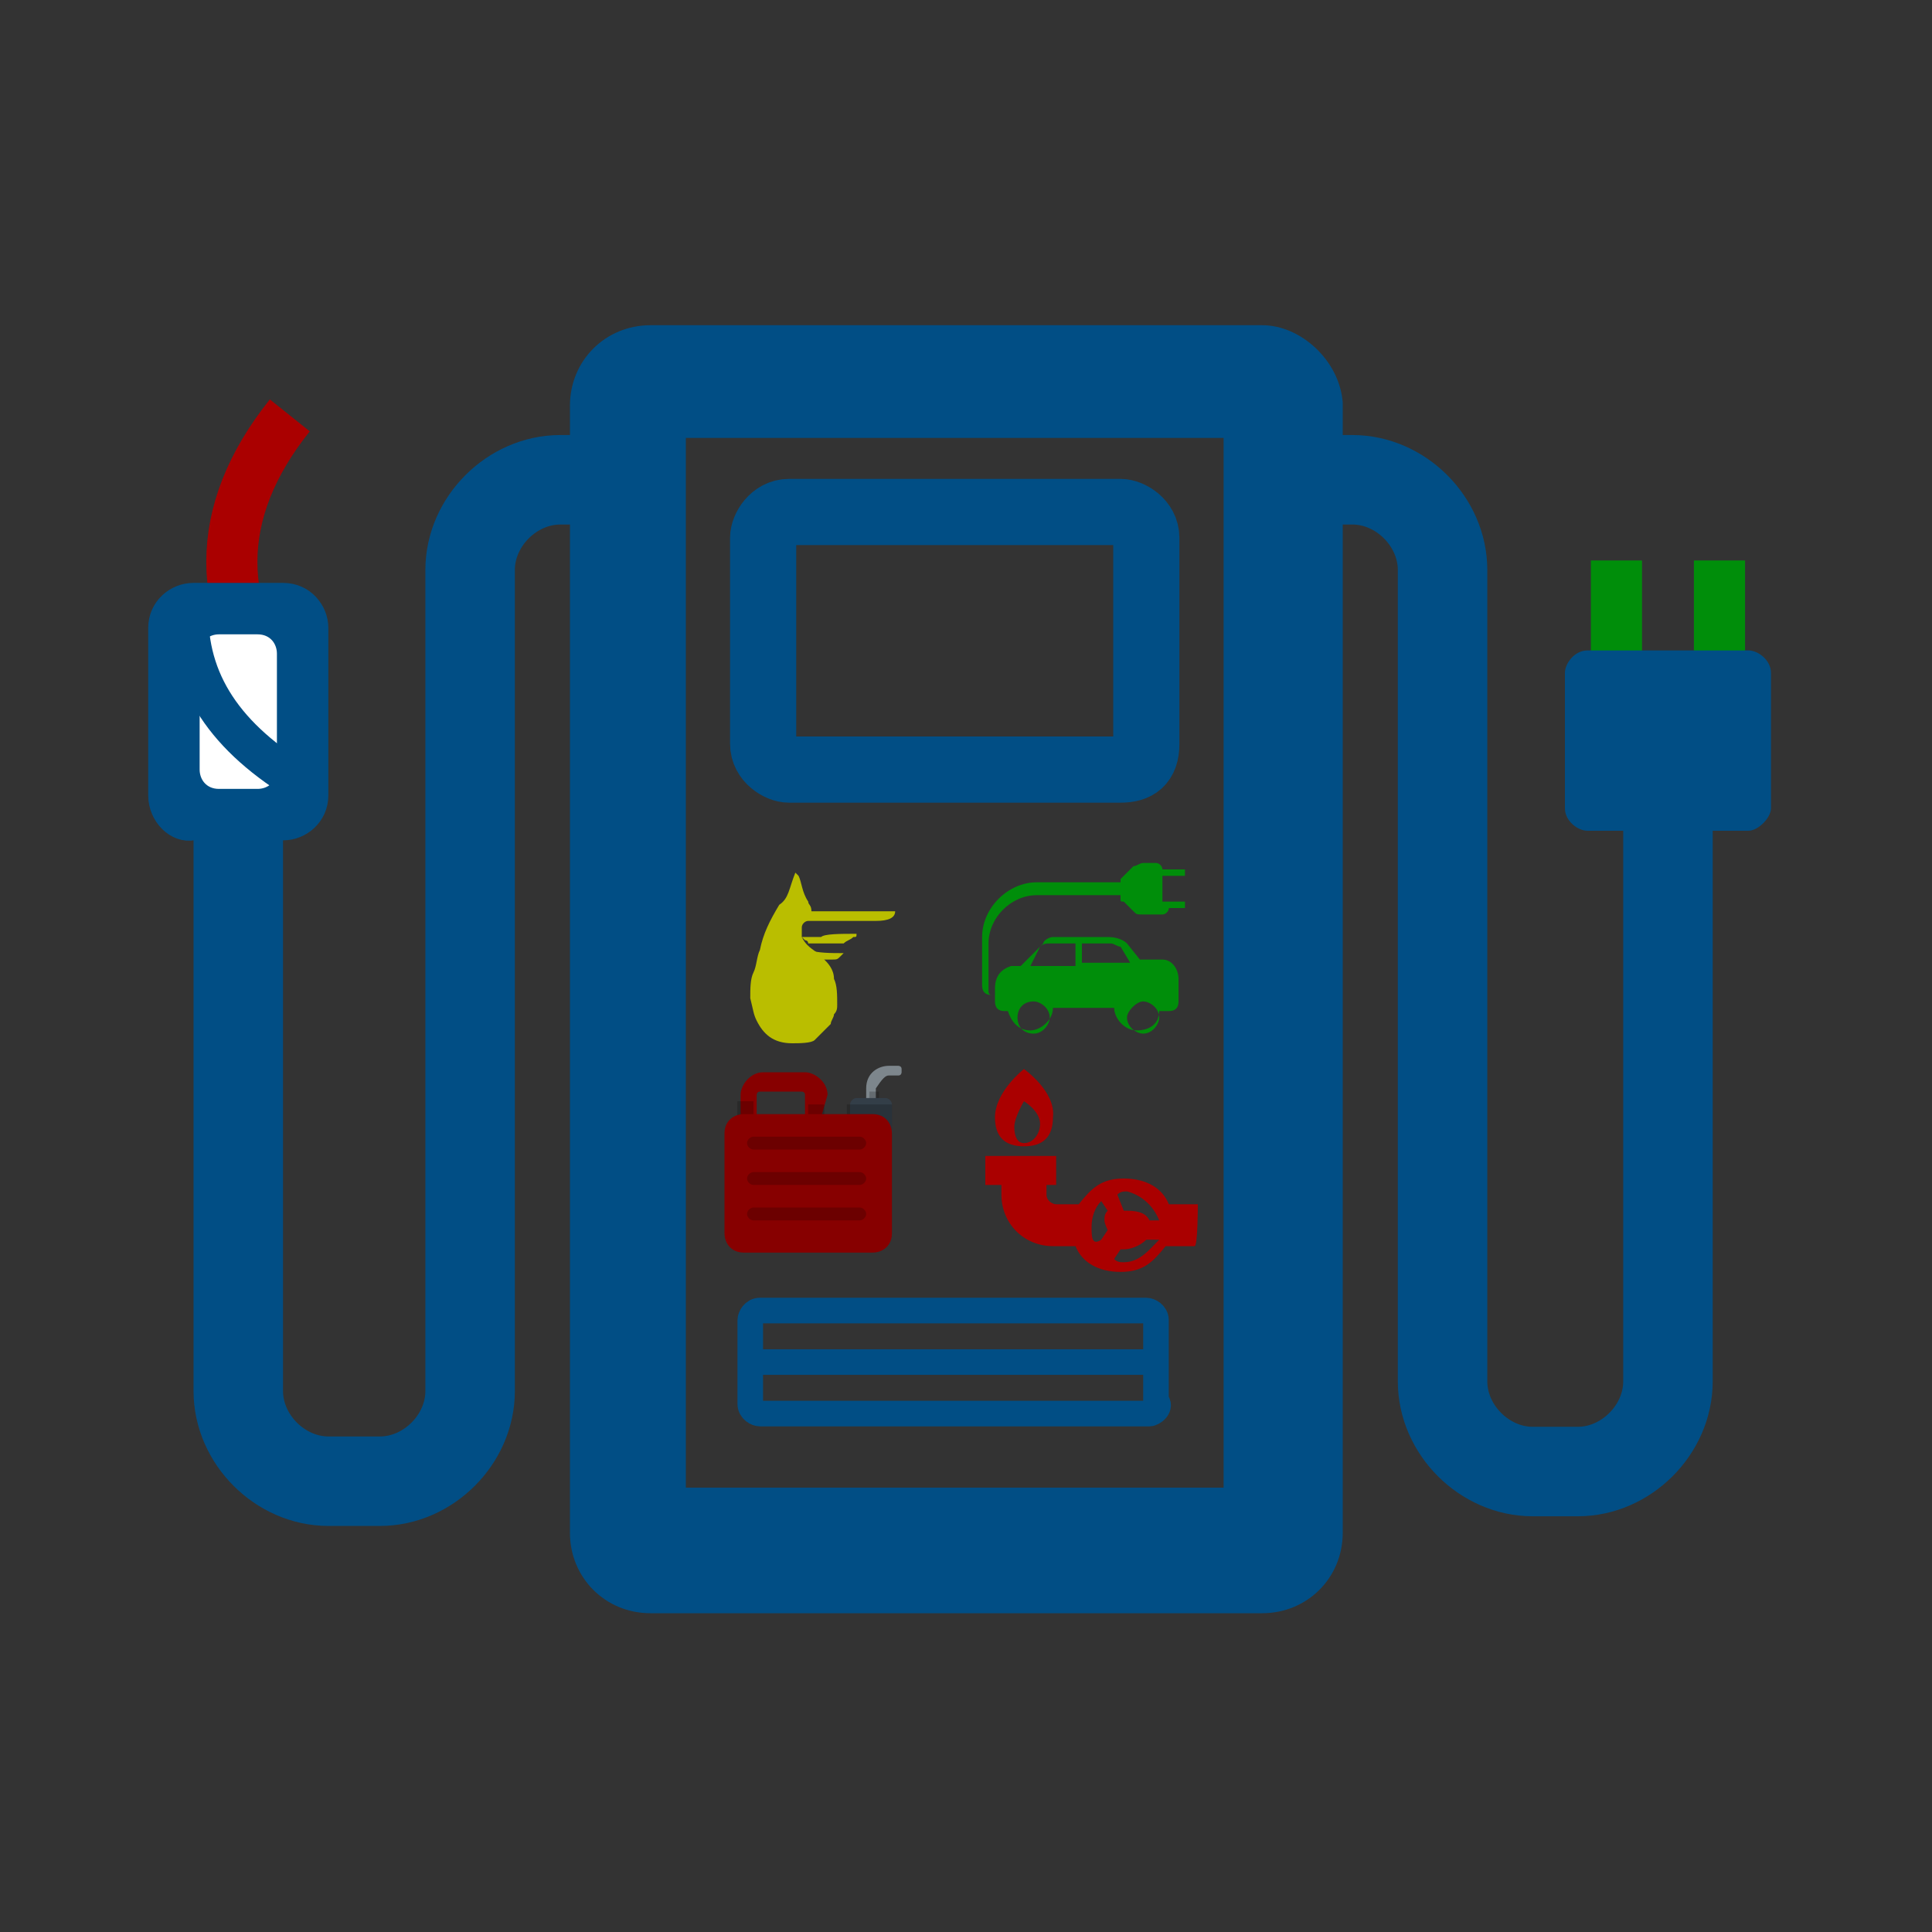 <svg xmlns="http://www.w3.org/2000/svg" xmlns:xlink="http://www.w3.org/1999/xlink" id="Layer_1" x="0px" y="0px" viewBox="0 0 60 60" style="enable-background:new 0 0 60 60;" xml:space="preserve"><rect x="0" y="0" width="60" height="60" fill="#333333" stroke="none"/><style type="text/css">	.st0{fill:#AA0000;}	.st1{fill:#870000;}	.st2{opacity:0.2;enable-background:new    ;}	.st3{fill:#7D868C;}	.st4{fill:#333E48;}	.st5{fill-rule:evenodd;clip-rule:evenodd;fill:#BABE00;}	.st6{fill:none;stroke:#008E0A;stroke-width:1.588;stroke-linecap:square;stroke-miterlimit:10;}	.st7{fill:#014E85;}	.st8{fill:none;stroke:#014E85;stroke-width:2.779;stroke-linejoin:round;}	.st9{fill:none;stroke:#014E85;stroke-width:2.055;stroke-miterlimit:10;}	.st10{fill:none;stroke:#014E85;stroke-width:0.794;}	.st11{fill:#008E0A;}	.st12{fill:none;stroke:#AA0000;stroke-width:1.588;}	.st13{fill:#014E85;stroke:#014E85;stroke-width:0.794;stroke-miterlimit:10;}	.st14{fill:#FFFFFF;}	.st15{fill:none;stroke:#014E85;stroke-width:1.191;stroke-miterlimit:10;}</style><g>	<path class="st0" d="M31.8,33.2c0,0-0.9,0.7-0.9,1.5c0,0.6,0.3,0.9,0.9,0.9s0.9-0.3,0.9-0.9C32.8,33.9,31.8,33.2,31.8,33.2z   M31.8,35.5c-0.2,0-0.3-0.2-0.3-0.5c0-0.3,0.3-0.8,0.3-0.8s0.5,0.3,0.5,0.7C32.3,35.2,32.1,35.5,31.8,35.5z M37.2,37.4h-0.9  c-0.2-0.5-0.7-0.8-1.4-0.8s-1,0.3-1.4,0.8h-0.7c-0.1,0-0.3-0.1-0.3-0.3v-0.3h0.3v-0.9h-2.2v0.9h0.5v0.3c0,0.9,0.7,1.6,1.6,1.6h0.7  c0.2,0.5,0.7,0.8,1.4,0.8c0.7,0,1-0.3,1.4-0.8h0.9C37.2,38.7,37.2,37.4,37.2,37.4z M36,37.9h-0.3c-0.1-0.2-0.3-0.3-0.7-0.3  c-0.1,0-0.1,0-0.1,0l-0.2-0.5c0.1-0.1,0.2-0.1,0.3-0.1C35.4,37.1,35.8,37.4,36,37.9z M33.9,38.1c0-0.3,0.1-0.6,0.3-0.8l0.2,0.3  c-0.1,0.1-0.1,0.2-0.1,0.3c0,0.1,0.1,0.3,0.1,0.3l-0.2,0.3C33.9,38.7,33.9,38.4,33.9,38.1z M34.9,39.2c-0.1,0-0.2,0-0.3-0.1  l0.2-0.3c0.1,0,0.1,0,0.1,0c0.2,0,0.5-0.1,0.7-0.3H36C35.7,38.8,35.4,39.2,34.9,39.2z"></path></g><g>	<path class="st1" d="M25.5,34.7h-0.5V34c0-0.1-0.1-0.1-0.1-0.1h-1.3c-0.1,0-0.1,0.1-0.1,0.1v0.7h-0.5V34c0-0.3,0.3-0.7,0.7-0.7h1.3  c0.3,0,0.7,0.3,0.7,0.7L25.5,34.7L25.5,34.7z"></path>	<path class="st2" d="M22.9,34.7h0.5v-0.5h-0.5V34.7z M25.1,34.3v0.5h0.5v-0.5H25.1z"></path>	<path class="st3" d="M27.6,33.4h0.3c0.1,0,0.1-0.1,0.1-0.1v-0.1c0-0.1-0.1-0.1-0.1-0.1h-0.3c-0.3,0-0.7,0.2-0.7,0.7v0.6h0.3v-0.6  C27.4,33.5,27.5,33.4,27.6,33.4z"></path>	<rect x="27" y="33.9" class="st2" width="0.3" height="0.3"></rect>	<path class="st4" d="M27.7,35.2v-0.9c0-0.1-0.1-0.2-0.2-0.2h-0.9c-0.1,0-0.2,0.1-0.2,0.2v0.9H27.7L27.7,35.2z"></path>	<rect x="26.3" y="34.3" class="st2" width="1.4" height="0.8"></rect>	<path class="st1" d="M27.7,35.2c0-0.3-0.2-0.6-0.6-0.6h-4c-0.3,0-0.6,0.2-0.6,0.6v3.1c0,0.3,0.2,0.6,0.6,0.6h4  c0.3,0,0.6-0.2,0.6-0.6V35.2L27.7,35.2z"></path>	<path class="st2" d="M26.7,35.7c0.1,0,0.2-0.1,0.2-0.2c0-0.1-0.1-0.2-0.2-0.2h-3.3c-0.1,0-0.2,0.1-0.2,0.2c0,0.1,0.1,0.2,0.2,0.2  H26.7z"></path>	<path class="st2" d="M26.7,36.8c0.1,0,0.2-0.1,0.2-0.2c0-0.1-0.1-0.2-0.2-0.2h-3.3c-0.1,0-0.2,0.1-0.2,0.2c0,0.1,0.1,0.2,0.2,0.2  H26.7L26.7,36.8z"></path>	<path class="st2" d="M26.7,37.9c0.1,0,0.2-0.1,0.2-0.2c0-0.1-0.1-0.2-0.2-0.2h-3.3c-0.1,0-0.2,0.1-0.2,0.2c0,0.1,0.1,0.2,0.2,0.2  H26.7z"></path></g><path class="st5" d="M24.7,27.1l0.1,0.1c0.1,0.2,0.1,0.5,0.3,0.8c0,0.1,0.1,0.1,0.1,0.3c0.8,0,1.7,0,2.5,0h0.1 c0,0.2-0.2,0.3-0.6,0.3c-0.2,0-0.6,0-0.9,0c-0.3,0-0.6,0-0.9,0c-0.1,0-0.2,0-0.3,0c-0.1,0-0.2,0.1-0.2,0.2c0,0.1,0,0.2,0,0.3 c0.1,0.2,0.2,0.3,0.5,0.5c0.1,0.1,0.1,0.1,0.2,0.2c0.1,0.1,0.3,0.3,0.3,0.6c0.1,0.2,0.1,0.5,0.1,0.8c0,0.1,0,0.2-0.1,0.3 c0,0.1-0.1,0.2-0.1,0.3c-0.1,0.1-0.3,0.3-0.5,0.5c-0.1,0.1-0.5,0.1-0.7,0.1c-0.6,0-0.9-0.3-1.1-0.7c-0.1-0.2-0.1-0.3-0.2-0.7 c0-0.3,0-0.6,0.1-0.8c0.1-0.2,0.1-0.5,0.2-0.7c0.1-0.5,0.3-0.9,0.6-1.4C24.5,27.9,24.5,27.6,24.7,27.1L24.7,27.1z"></path><path class="st5" d="M26.6,29c0,0.1,0,0.1-0.1,0.1c-0.1,0.1-0.2,0.1-0.3,0.2c-0.1,0-0.2,0-0.3,0c-0.2,0-0.6,0-0.8,0 c0-0.1-0.1-0.1-0.1-0.1l-0.1-0.1c0.1,0,0.3,0,0.6,0C25.6,29,26.1,29,26.6,29z"></path><path class="st5" d="M26.2,29.6L26.2,29.6l-0.1,0.1c-0.1,0.1-0.1,0.1-0.3,0.1s-0.3,0-0.6,0l-0.1-0.1v-0.1v-0.1 C25.4,29.6,25.8,29.6,26.2,29.6z"></path><line class="st6" x1="50.2" y1="18.2" x2="50.2" y2="20.9"></line><line class="st6" x1="53.4" y1="18.2" x2="53.4" y2="20.9"></line><g>	<path class="st7" d="M38,13.6v32.6H21.3V13.6H38 M39.2,10.1h-19c-1.4,0-2.5,1.1-2.5,2.5v35c0,1.4,1.1,2.5,2.5,2.5h19  c1.4,0,2.5-1.1,2.5-2.5V12.5C41.6,11.2,40.4,10.1,39.2,10.1L39.2,10.1z"></path></g><path class="st8" d="M38.4,14.9h3.6c1.5,0,2.8,1.3,2.8,2.8v25.2l0,0c0,1.5,1.3,2.8,2.8,2.8H49c1.5,0,2.8-1.3,2.8-2.8V24.4"></path><path class="st9" d="M34.8,23.9H24.5c-0.3,0-0.8-0.3-0.8-0.8v-6.4c0-0.3,0.3-0.8,0.8-0.8h10.3c0.3,0,0.8,0.3,0.8,0.8v6.4 C35.6,23.7,35.3,23.9,34.8,23.9z"></path><path class="st10" d="M35.7,43.9H23.6c-0.1,0-0.3-0.1-0.3-0.3V41c0-0.1,0.1-0.3,0.3-0.3h12c0.1,0,0.3,0.1,0.3,0.3v2.5 C36.1,43.7,35.8,43.9,35.7,43.9z"></path><line class="st10" x1="23.4" y1="42.3" x2="36" y2="42.3"></line><g>	<path class="st11" d="M35.5,26.8c-0.1,0-0.2,0.1-0.3,0.1l-0.3,0.3c-0.1,0.1-0.1,0.1-0.1,0.1v0.1h-2.6c-0.9,0-1.7,0.8-1.7,1.7v1.5  c0,0.2,0.1,0.3,0.3,0.3h0.1v0.2c0,0.2,0.1,0.3,0.3,0.3h0.1c0.1,0.3,0.3,0.6,0.7,0.6c0.3,0,0.7-0.3,0.7-0.7h1.9  c0,0.3,0.3,0.7,0.7,0.7s0.7-0.2,0.7-0.6h0.3c0.2,0,0.3-0.1,0.3-0.3v-0.7c0-0.3-0.2-0.6-0.5-0.6h-0.7L35,29.3  c-0.1-0.1-0.3-0.2-0.6-0.2h-1.7c-0.1,0-0.3,0.1-0.3,0.2L31.7,30h-0.3c-0.3,0.1-0.5,0.3-0.5,0.7v0.2h-0.1c-0.1,0-0.1-0.1-0.1-0.1  v-1.5c0-0.8,0.7-1.5,1.5-1.5h2.6v0.1c0,0.1,0,0.1,0.1,0.1l0.3,0.3c0.1,0.1,0.1,0.1,0.3,0.1h0.6c0.1,0,0.2-0.1,0.2-0.2h0.5V28h-0.7  v-0.8h0.7V27h-0.7c0-0.1-0.1-0.2-0.2-0.2L35.5,26.8L35.5,26.8z M32.6,29.3h0.8V30h-1.4l0.3-0.6C32.4,29.3,32.5,29.3,32.6,29.3z   M33.7,29.3h0.8c0.1,0,0.2,0.1,0.3,0.1l0.3,0.5h-1.5V29.3z M32.1,31.1c0.2,0,0.5,0.2,0.5,0.5c0,0.2-0.2,0.5-0.5,0.5  s-0.5-0.2-0.5-0.5S31.8,31.1,32.1,31.1z M35.5,31.1c0.2,0,0.5,0.2,0.5,0.5c0,0.2-0.2,0.5-0.5,0.5c-0.2,0-0.5-0.2-0.5-0.5  C35,31.4,35.3,31.1,35.5,31.1z"></path></g><path class="st7" d="M54.3,25.8h-5c-0.3,0-0.7-0.3-0.7-0.7v-4.2c0-0.3,0.3-0.7,0.7-0.7h5c0.3,0,0.7,0.3,0.7,0.7v4.2 C55,25.4,54.6,25.8,54.3,25.8z"></path><g>	<path class="st8" d="M7.4,24.5v18.7c0,1.5,1.3,2.8,2.8,2.8h1.6c1.5,0,2.8-1.3,2.8-2.8l0,0V17.7c0-1.5,1.3-2.8,2.8-2.8h3.6"></path>	<path class="st12" d="M9,22c-2.4-3-2.4-6.1,0-9.1"></path>	<path class="st13" d="M5,24.7v-5.2c0-0.6,0.5-1,1-1h2.8c0.6,0,1,0.5,1,1v5.2c0,0.6-0.5,1-1,1H6C5.5,25.8,5,25.3,5,24.7z"></path>	<path class="st14" d="M8.6,23.9v-3.6c0-0.3-0.2-0.6-0.6-0.6H6.8c-0.3,0-0.6,0.2-0.6,0.6v3.6c0,0.3,0.2,0.6,0.6,0.6H8  C8.3,24.5,8.6,24.3,8.6,23.9z"></path>	<path class="st15" d="M9,24.1c-2.3-1.5-3.3-3.3-3.1-5.6"></path></g></svg>
